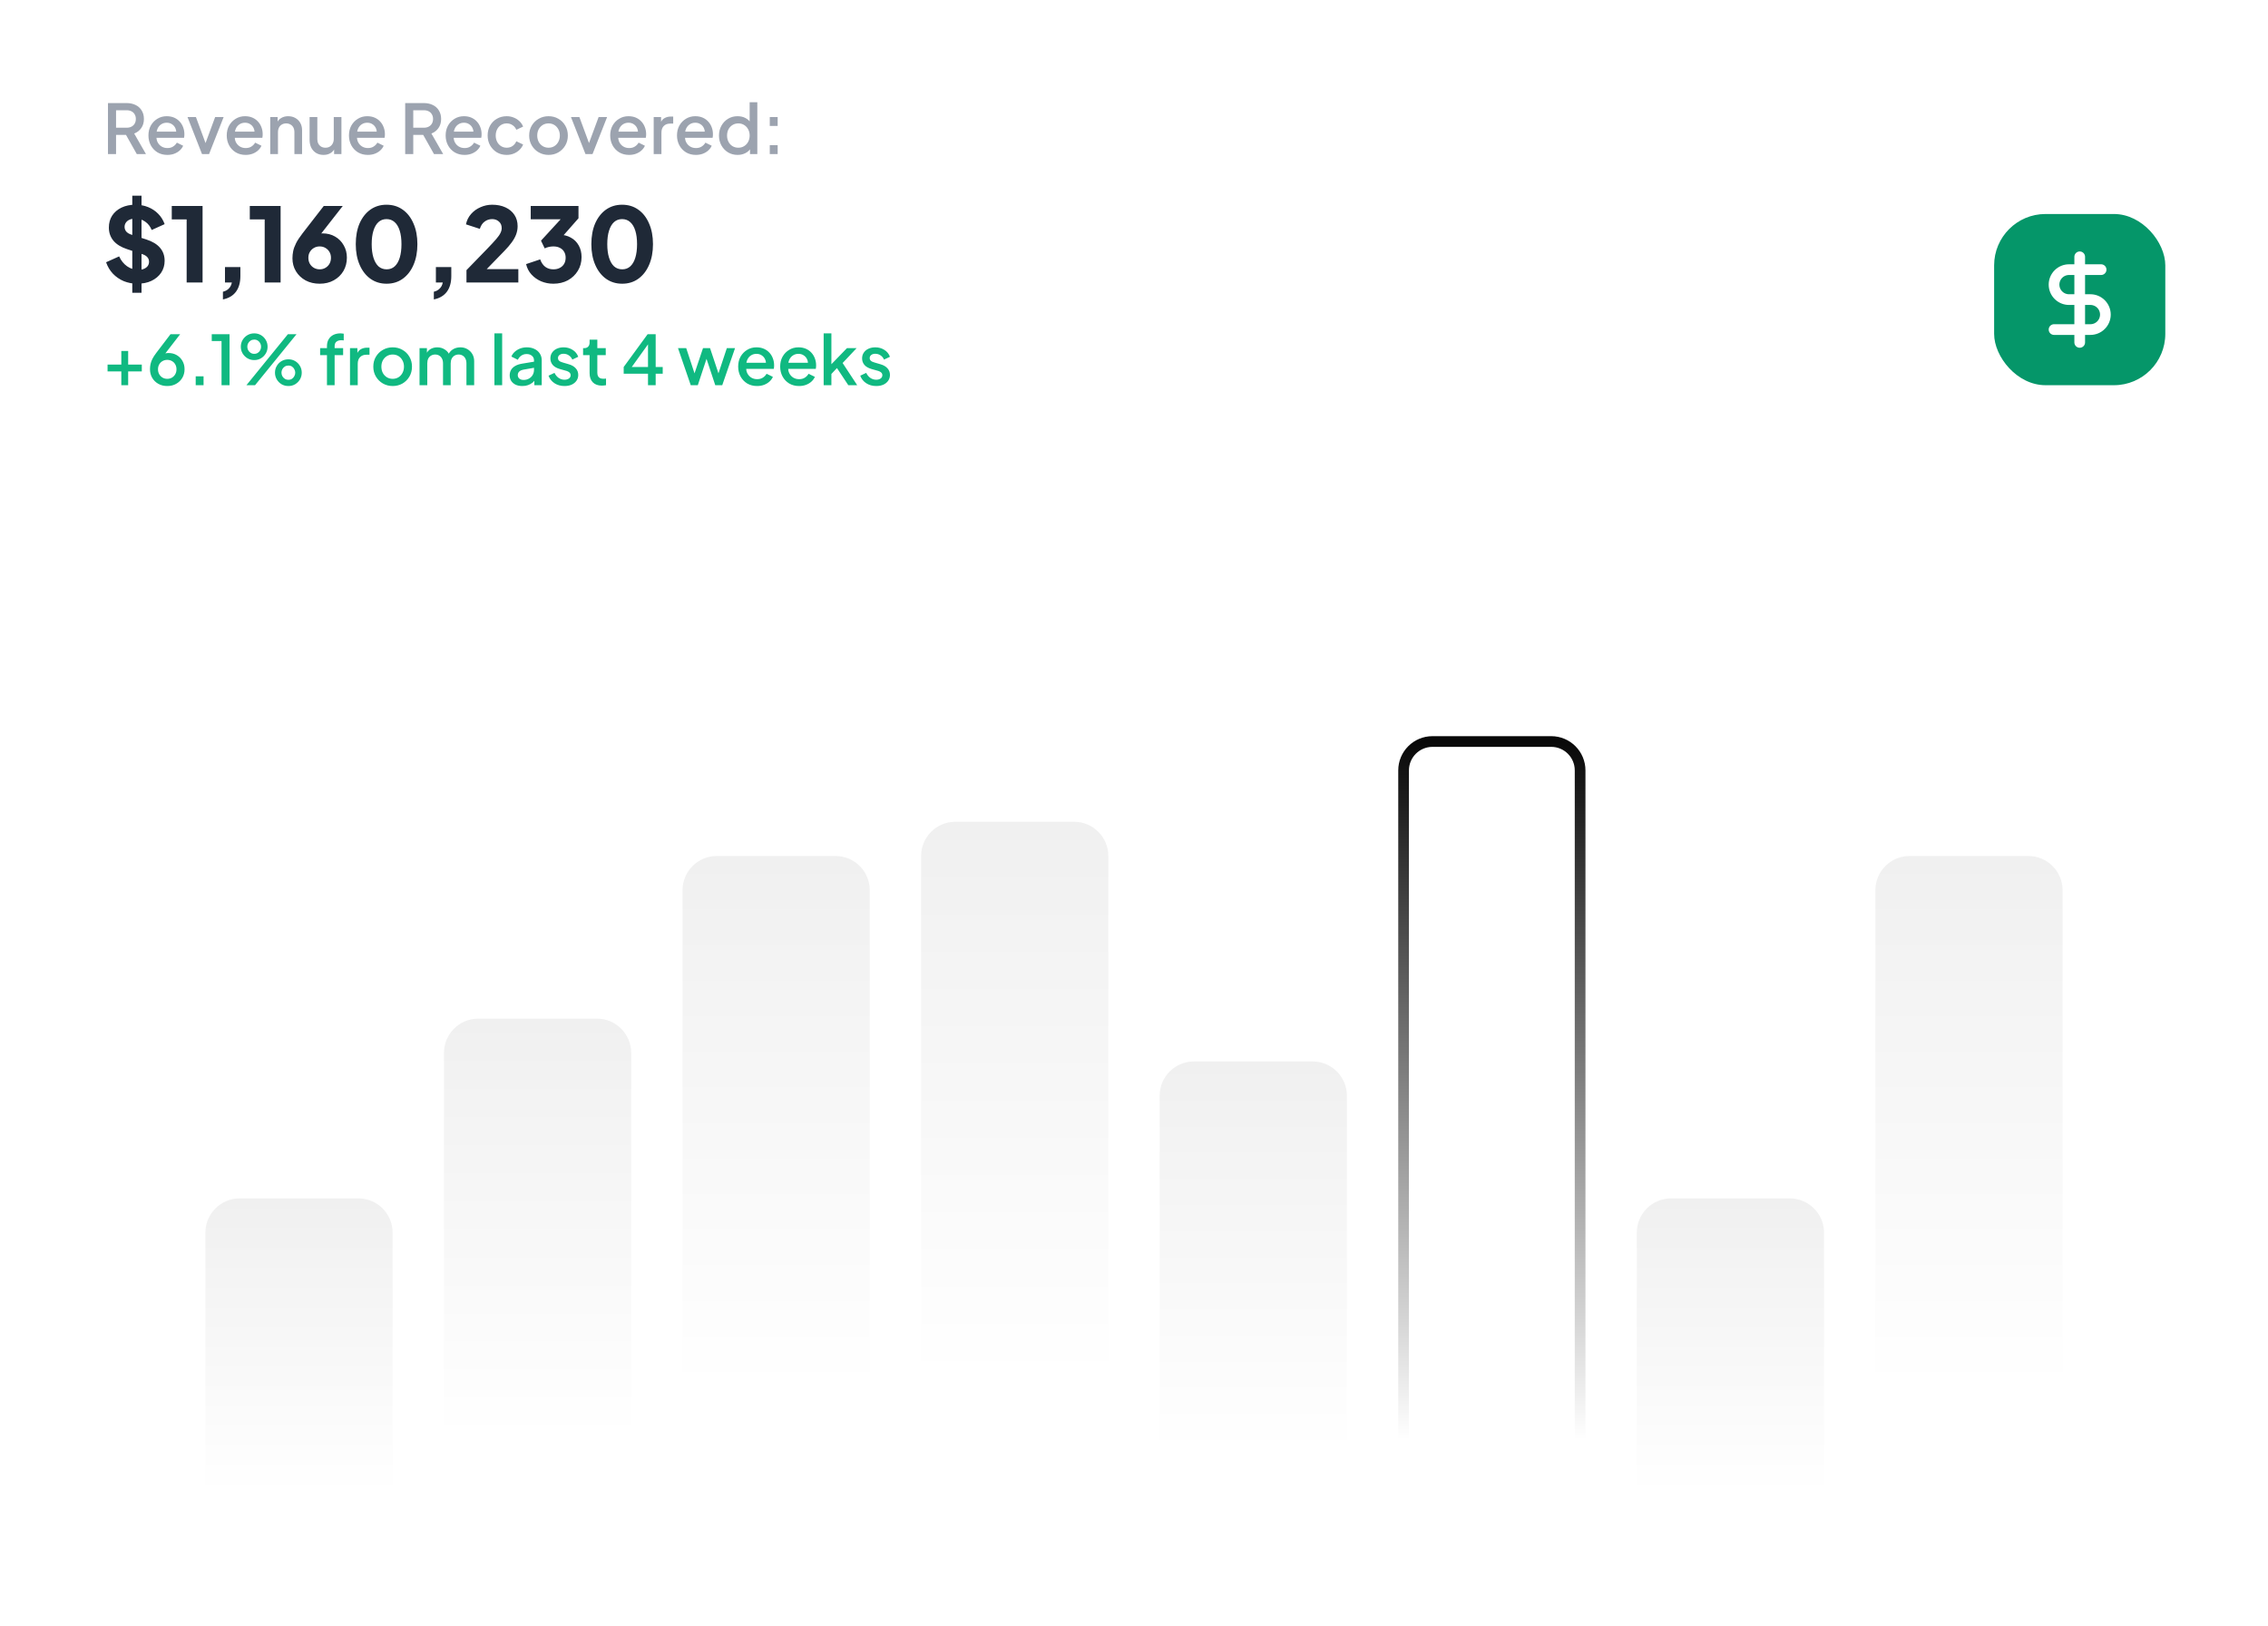 <svg width="265" height="190" viewBox="0 0 265 190" fill="none" xmlns="http://www.w3.org/2000/svg">
<path d="M0 12C0 5.373 5.373 0 12 0H253C259.627 0 265 5.373 265 12V190H0V12Z" fill="white"/>
<path d="M12.616 18V12.04H14.784C15.184 12.04 15.536 12.115 15.84 12.264C16.144 12.408 16.381 12.621 16.552 12.904C16.728 13.181 16.816 13.515 16.816 13.904C16.816 14.315 16.712 14.667 16.504 14.96C16.301 15.253 16.027 15.467 15.68 15.6L17.056 18H15.984L14.52 15.4L15.136 15.76H13.56V18H12.616ZM13.56 14.92H14.8C15.019 14.92 15.208 14.877 15.368 14.792C15.528 14.707 15.651 14.589 15.736 14.44C15.827 14.285 15.872 14.104 15.872 13.896C15.872 13.688 15.827 13.509 15.736 13.36C15.651 13.205 15.528 13.088 15.368 13.008C15.208 12.923 15.019 12.88 14.8 12.88H13.56V14.92ZM19.552 18.096C19.12 18.096 18.736 17.997 18.4 17.8C18.07 17.597 17.811 17.325 17.624 16.984C17.438 16.637 17.344 16.251 17.344 15.824C17.344 15.387 17.438 15 17.624 14.664C17.816 14.328 18.072 14.064 18.392 13.872C18.712 13.675 19.075 13.576 19.48 13.576C19.805 13.576 20.096 13.632 20.352 13.744C20.608 13.856 20.824 14.011 21 14.208C21.176 14.4 21.309 14.621 21.4 14.872C21.496 15.123 21.544 15.389 21.544 15.672C21.544 15.741 21.541 15.813 21.536 15.888C21.531 15.963 21.52 16.032 21.504 16.096H18.056V15.376H20.992L20.56 15.704C20.613 15.443 20.595 15.211 20.504 15.008C20.419 14.8 20.285 14.637 20.104 14.52C19.928 14.397 19.72 14.336 19.48 14.336C19.24 14.336 19.027 14.397 18.84 14.52C18.654 14.637 18.509 14.808 18.408 15.032C18.307 15.251 18.267 15.517 18.288 15.832C18.262 16.125 18.302 16.381 18.408 16.6C18.52 16.819 18.675 16.989 18.872 17.112C19.075 17.235 19.304 17.296 19.56 17.296C19.822 17.296 20.043 17.237 20.224 17.12C20.411 17.003 20.558 16.851 20.664 16.664L21.4 17.024C21.315 17.227 21.181 17.411 21 17.576C20.824 17.736 20.611 17.864 20.36 17.96C20.115 18.051 19.846 18.096 19.552 18.096ZM23.604 18L21.908 13.672H22.892L24.196 17.2H23.836L25.14 13.672H26.132L24.428 18H23.604ZM28.701 18.096C28.269 18.096 27.885 17.997 27.549 17.8C27.218 17.597 26.959 17.325 26.773 16.984C26.586 16.637 26.493 16.251 26.493 15.824C26.493 15.387 26.586 15 26.773 14.664C26.965 14.328 27.221 14.064 27.541 13.872C27.861 13.675 28.223 13.576 28.629 13.576C28.954 13.576 29.245 13.632 29.501 13.744C29.757 13.856 29.973 14.011 30.149 14.208C30.325 14.4 30.458 14.621 30.549 14.872C30.645 15.123 30.693 15.389 30.693 15.672C30.693 15.741 30.69 15.813 30.685 15.888C30.679 15.963 30.669 16.032 30.653 16.096H27.205V15.376H30.141L29.709 15.704C29.762 15.443 29.743 15.211 29.653 15.008C29.567 14.8 29.434 14.637 29.253 14.52C29.077 14.397 28.869 14.336 28.629 14.336C28.389 14.336 28.175 14.397 27.989 14.52C27.802 14.637 27.658 14.808 27.557 15.032C27.455 15.251 27.415 15.517 27.437 15.832C27.41 16.125 27.45 16.381 27.557 16.6C27.669 16.819 27.823 16.989 28.021 17.112C28.223 17.235 28.453 17.296 28.709 17.296C28.97 17.296 29.191 17.237 29.373 17.12C29.559 17.003 29.706 16.851 29.813 16.664L30.549 17.024C30.463 17.227 30.33 17.411 30.149 17.576C29.973 17.736 29.759 17.864 29.509 17.96C29.263 18.051 28.994 18.096 28.701 18.096ZM31.575 18V13.672H32.439V14.52L32.335 14.408C32.441 14.136 32.612 13.931 32.847 13.792C33.081 13.648 33.353 13.576 33.663 13.576C33.983 13.576 34.266 13.645 34.511 13.784C34.756 13.923 34.948 14.115 35.087 14.36C35.225 14.605 35.295 14.888 35.295 15.208V18H34.399V15.448C34.399 15.229 34.359 15.045 34.279 14.896C34.199 14.741 34.084 14.624 33.935 14.544C33.791 14.459 33.626 14.416 33.439 14.416C33.252 14.416 33.084 14.459 32.935 14.544C32.791 14.624 32.679 14.741 32.599 14.896C32.519 15.051 32.479 15.235 32.479 15.448V18H31.575ZM37.806 18.096C37.481 18.096 37.196 18.024 36.95 17.88C36.705 17.731 36.513 17.525 36.374 17.264C36.241 16.997 36.174 16.691 36.174 16.344V13.672H37.078V16.264C37.078 16.461 37.118 16.635 37.198 16.784C37.278 16.933 37.39 17.051 37.534 17.136C37.678 17.216 37.844 17.256 38.03 17.256C38.222 17.256 38.39 17.213 38.534 17.128C38.678 17.043 38.79 16.923 38.87 16.768C38.956 16.613 38.998 16.432 38.998 16.224V13.672H39.894V18H39.038V17.152L39.134 17.264C39.033 17.531 38.865 17.736 38.63 17.88C38.396 18.024 38.121 18.096 37.806 18.096ZM42.982 18.096C42.55 18.096 42.166 17.997 41.83 17.8C41.499 17.597 41.24 17.325 41.054 16.984C40.867 16.637 40.774 16.251 40.774 15.824C40.774 15.387 40.867 15 41.054 14.664C41.246 14.328 41.502 14.064 41.822 13.872C42.142 13.675 42.505 13.576 42.91 13.576C43.235 13.576 43.526 13.632 43.782 13.744C44.038 13.856 44.254 14.011 44.43 14.208C44.606 14.4 44.739 14.621 44.83 14.872C44.926 15.123 44.974 15.389 44.974 15.672C44.974 15.741 44.971 15.813 44.966 15.888C44.961 15.963 44.95 16.032 44.934 16.096H41.486V15.376H44.422L43.99 15.704C44.043 15.443 44.025 15.211 43.934 15.008C43.849 14.8 43.715 14.637 43.534 14.52C43.358 14.397 43.15 14.336 42.91 14.336C42.67 14.336 42.456 14.397 42.27 14.52C42.083 14.637 41.939 14.808 41.838 15.032C41.736 15.251 41.697 15.517 41.718 15.832C41.691 16.125 41.731 16.381 41.838 16.6C41.95 16.819 42.105 16.989 42.302 17.112C42.505 17.235 42.734 17.296 42.99 17.296C43.251 17.296 43.472 17.237 43.654 17.12C43.84 17.003 43.987 16.851 44.094 16.664L44.83 17.024C44.745 17.227 44.611 17.411 44.43 17.576C44.254 17.736 44.041 17.864 43.79 17.96C43.544 18.051 43.275 18.096 42.982 18.096ZM47.343 18V12.04H49.511C49.911 12.04 50.263 12.115 50.567 12.264C50.871 12.408 51.108 12.621 51.279 12.904C51.455 13.181 51.543 13.515 51.543 13.904C51.543 14.315 51.439 14.667 51.231 14.96C51.028 15.253 50.753 15.467 50.407 15.6L51.783 18H50.711L49.247 15.4L49.863 15.76H48.287V18H47.343ZM48.287 14.92H49.527C49.745 14.92 49.935 14.877 50.095 14.792C50.255 14.707 50.377 14.589 50.463 14.44C50.553 14.285 50.599 14.104 50.599 13.896C50.599 13.688 50.553 13.509 50.463 13.36C50.377 13.205 50.255 13.088 50.095 13.008C49.935 12.923 49.745 12.88 49.527 12.88H48.287V14.92ZM54.279 18.096C53.847 18.096 53.463 17.997 53.127 17.8C52.796 17.597 52.537 17.325 52.351 16.984C52.164 16.637 52.071 16.251 52.071 15.824C52.071 15.387 52.164 15 52.351 14.664C52.543 14.328 52.799 14.064 53.119 13.872C53.439 13.675 53.801 13.576 54.207 13.576C54.532 13.576 54.823 13.632 55.079 13.744C55.335 13.856 55.551 14.011 55.727 14.208C55.903 14.4 56.036 14.621 56.127 14.872C56.223 15.123 56.271 15.389 56.271 15.672C56.271 15.741 56.268 15.813 56.263 15.888C56.257 15.963 56.247 16.032 56.231 16.096H52.783V15.376H55.719L55.287 15.704C55.34 15.443 55.321 15.211 55.231 15.008C55.145 14.8 55.012 14.637 54.831 14.52C54.655 14.397 54.447 14.336 54.207 14.336C53.967 14.336 53.753 14.397 53.567 14.52C53.38 14.637 53.236 14.808 53.135 15.032C53.033 15.251 52.993 15.517 53.015 15.832C52.988 16.125 53.028 16.381 53.135 16.6C53.247 16.819 53.401 16.989 53.599 17.112C53.801 17.235 54.031 17.296 54.287 17.296C54.548 17.296 54.769 17.237 54.951 17.12C55.137 17.003 55.284 16.851 55.391 16.664L56.127 17.024C56.041 17.227 55.908 17.411 55.727 17.576C55.551 17.736 55.337 17.864 55.087 17.96C54.841 18.051 54.572 18.096 54.279 18.096ZM59.209 18.096C58.777 18.096 58.393 17.997 58.057 17.8C57.726 17.597 57.462 17.325 57.265 16.984C57.073 16.643 56.977 16.256 56.977 15.824C56.977 15.397 57.073 15.013 57.265 14.672C57.457 14.331 57.721 14.064 58.057 13.872C58.393 13.675 58.777 13.576 59.209 13.576C59.502 13.576 59.777 13.629 60.033 13.736C60.289 13.837 60.51 13.979 60.697 14.16C60.889 14.341 61.03 14.552 61.121 14.792L60.329 15.16C60.238 14.936 60.092 14.757 59.889 14.624C59.692 14.485 59.465 14.416 59.209 14.416C58.964 14.416 58.742 14.477 58.545 14.6C58.353 14.717 58.201 14.885 58.089 15.104C57.977 15.317 57.921 15.56 57.921 15.832C57.921 16.104 57.977 16.349 58.089 16.568C58.201 16.781 58.353 16.949 58.545 17.072C58.742 17.195 58.964 17.256 59.209 17.256C59.47 17.256 59.697 17.189 59.889 17.056C60.086 16.917 60.233 16.733 60.329 16.504L61.121 16.88C61.036 17.109 60.897 17.317 60.705 17.504C60.518 17.685 60.297 17.829 60.041 17.936C59.785 18.043 59.508 18.096 59.209 18.096ZM64.093 18.096C63.677 18.096 63.295 17.997 62.949 17.8C62.607 17.603 62.335 17.333 62.133 16.992C61.93 16.651 61.829 16.264 61.829 15.832C61.829 15.395 61.93 15.008 62.133 14.672C62.335 14.331 62.607 14.064 62.949 13.872C63.29 13.675 63.671 13.576 64.093 13.576C64.519 13.576 64.901 13.675 65.237 13.872C65.578 14.064 65.847 14.331 66.045 14.672C66.247 15.008 66.349 15.395 66.349 15.832C66.349 16.269 66.247 16.659 66.045 17C65.842 17.341 65.57 17.611 65.229 17.808C64.887 18 64.509 18.096 64.093 18.096ZM64.093 17.256C64.349 17.256 64.575 17.195 64.773 17.072C64.97 16.949 65.125 16.781 65.237 16.568C65.354 16.349 65.413 16.104 65.413 15.832C65.413 15.56 65.354 15.317 65.237 15.104C65.125 14.891 64.97 14.723 64.773 14.6C64.575 14.477 64.349 14.416 64.093 14.416C63.842 14.416 63.615 14.477 63.413 14.6C63.215 14.723 63.058 14.891 62.941 15.104C62.829 15.317 62.773 15.56 62.773 15.832C62.773 16.104 62.829 16.349 62.941 16.568C63.058 16.781 63.215 16.949 63.413 17.072C63.615 17.195 63.842 17.256 64.093 17.256ZM68.409 18L66.713 13.672H67.697L69.001 17.2H68.641L69.945 13.672H70.937L69.233 18H68.409ZM73.505 18.096C73.073 18.096 72.689 17.997 72.353 17.8C72.023 17.597 71.764 17.325 71.577 16.984C71.391 16.637 71.297 16.251 71.297 15.824C71.297 15.387 71.391 15 71.577 14.664C71.769 14.328 72.025 14.064 72.345 13.872C72.665 13.675 73.028 13.576 73.433 13.576C73.759 13.576 74.049 13.632 74.305 13.744C74.561 13.856 74.777 14.011 74.953 14.208C75.129 14.4 75.263 14.621 75.353 14.872C75.449 15.123 75.497 15.389 75.497 15.672C75.497 15.741 75.495 15.813 75.489 15.888C75.484 15.963 75.473 16.032 75.457 16.096H72.009V15.376H74.945L74.513 15.704C74.567 15.443 74.548 15.211 74.457 15.008C74.372 14.8 74.239 14.637 74.057 14.52C73.881 14.397 73.673 14.336 73.433 14.336C73.193 14.336 72.98 14.397 72.793 14.52C72.607 14.637 72.463 14.808 72.361 15.032C72.26 15.251 72.22 15.517 72.241 15.832C72.215 16.125 72.255 16.381 72.361 16.6C72.473 16.819 72.628 16.989 72.825 17.112C73.028 17.235 73.257 17.296 73.513 17.296C73.775 17.296 73.996 17.237 74.177 17.12C74.364 17.003 74.511 16.851 74.617 16.664L75.353 17.024C75.268 17.227 75.135 17.411 74.953 17.576C74.777 17.736 74.564 17.864 74.313 17.96C74.068 18.051 73.799 18.096 73.505 18.096ZM76.38 18V13.672H77.244V14.544L77.164 14.416C77.26 14.133 77.414 13.931 77.628 13.808C77.841 13.68 78.097 13.616 78.396 13.616H78.66V14.44H78.284C77.985 14.44 77.742 14.533 77.556 14.72C77.374 14.901 77.284 15.163 77.284 15.504V18H76.38ZM81.31 18.096C80.878 18.096 80.494 17.997 80.158 17.8C79.827 17.597 79.569 17.325 79.382 16.984C79.195 16.637 79.102 16.251 79.102 15.824C79.102 15.387 79.195 15 79.382 14.664C79.574 14.328 79.83 14.064 80.15 13.872C80.47 13.675 80.833 13.576 81.238 13.576C81.563 13.576 81.854 13.632 82.11 13.744C82.366 13.856 82.582 14.011 82.758 14.208C82.934 14.4 83.067 14.621 83.158 14.872C83.254 15.123 83.302 15.389 83.302 15.672C83.302 15.741 83.299 15.813 83.294 15.888C83.289 15.963 83.278 16.032 83.262 16.096H79.814V15.376H82.75L82.318 15.704C82.371 15.443 82.353 15.211 82.262 15.008C82.177 14.8 82.043 14.637 81.862 14.52C81.686 14.397 81.478 14.336 81.238 14.336C80.998 14.336 80.785 14.397 80.598 14.52C80.411 14.637 80.267 14.808 80.166 15.032C80.065 15.251 80.025 15.517 80.046 15.832C80.019 16.125 80.059 16.381 80.166 16.6C80.278 16.819 80.433 16.989 80.63 17.112C80.833 17.235 81.062 17.296 81.318 17.296C81.579 17.296 81.801 17.237 81.982 17.12C82.169 17.003 82.315 16.851 82.422 16.664L83.158 17.024C83.073 17.227 82.939 17.411 82.758 17.576C82.582 17.736 82.369 17.864 82.118 17.96C81.873 18.051 81.603 18.096 81.31 18.096ZM86.184 18.096C85.768 18.096 85.395 17.997 85.064 17.8C84.739 17.597 84.48 17.325 84.288 16.984C84.102 16.643 84.008 16.259 84.008 15.832C84.008 15.405 84.104 15.021 84.296 14.68C84.488 14.339 84.747 14.069 85.072 13.872C85.398 13.675 85.766 13.576 86.176 13.576C86.523 13.576 86.83 13.645 87.096 13.784C87.363 13.923 87.574 14.115 87.728 14.36L87.592 14.568V11.944H88.488V18H87.632V17.12L87.736 17.288C87.587 17.549 87.374 17.749 87.096 17.888C86.819 18.027 86.515 18.096 86.184 18.096ZM86.272 17.256C86.523 17.256 86.747 17.195 86.944 17.072C87.147 16.949 87.304 16.781 87.416 16.568C87.534 16.349 87.592 16.104 87.592 15.832C87.592 15.56 87.534 15.317 87.416 15.104C87.304 14.891 87.147 14.723 86.944 14.6C86.747 14.477 86.523 14.416 86.272 14.416C86.022 14.416 85.795 14.477 85.592 14.6C85.39 14.723 85.232 14.891 85.12 15.104C85.008 15.317 84.952 15.56 84.952 15.832C84.952 16.104 85.008 16.349 85.12 16.568C85.232 16.781 85.387 16.949 85.584 17.072C85.787 17.195 86.016 17.256 86.272 17.256ZM89.944 18V16.96H90.864V18H89.944ZM89.944 14.712V13.672H90.864V14.712H89.944Z" fill="#9CA3AF"/>
<path d="M16.044 33.144C15.484 33.144 14.956 33.044 14.46 32.844C13.972 32.636 13.548 32.344 13.188 31.968C12.836 31.592 12.572 31.148 12.396 30.636L13.92 29.952C14.144 30.44 14.452 30.824 14.844 31.104C15.244 31.384 15.684 31.524 16.164 31.524C16.42 31.524 16.64 31.484 16.824 31.404C17.008 31.324 17.152 31.216 17.256 31.08C17.36 30.936 17.412 30.768 17.412 30.576C17.412 30.368 17.348 30.192 17.22 30.048C17.092 29.896 16.892 29.776 16.62 29.688L14.868 29.112C14.156 28.88 13.62 28.552 13.26 28.128C12.9 27.696 12.72 27.18 12.72 26.58C12.72 26.052 12.848 25.588 13.104 25.188C13.368 24.788 13.732 24.476 14.196 24.252C14.668 24.028 15.208 23.916 15.816 23.916C16.352 23.916 16.848 24.008 17.304 24.192C17.76 24.376 18.152 24.636 18.48 24.972C18.816 25.308 19.068 25.712 19.236 26.184L17.724 26.868C17.556 26.452 17.304 26.128 16.968 25.896C16.632 25.656 16.248 25.536 15.816 25.536C15.568 25.536 15.348 25.576 15.156 25.656C14.964 25.736 14.816 25.852 14.712 26.004C14.608 26.148 14.556 26.316 14.556 26.508C14.556 26.716 14.624 26.9 14.76 27.06C14.896 27.212 15.1 27.332 15.372 27.42L17.088 27.972C17.808 28.204 18.344 28.528 18.696 28.944C19.056 29.36 19.236 29.868 19.236 30.468C19.236 30.988 19.1 31.452 18.828 31.86C18.556 32.26 18.18 32.576 17.7 32.808C17.228 33.032 16.676 33.144 16.044 33.144ZM15.456 34.2V22.86H16.536V34.2H15.456ZM21.809 33V25.632H20.07V24.06H23.669V33H21.809ZM26.047 34.98V34.08C26.327 34.016 26.555 33.892 26.731 33.708C26.915 33.532 27.035 33.296 27.091 33H26.287V31.2H28.087V32.244C28.087 33.004 27.915 33.616 27.571 34.08C27.227 34.544 26.719 34.844 26.047 34.98ZM30.927 33V25.632H29.187V24.06H32.787V33H30.927ZM37.351 33.144C36.735 33.144 36.187 33.016 35.707 32.76C35.227 32.496 34.851 32.14 34.579 31.692C34.307 31.244 34.171 30.74 34.171 30.18C34.171 29.9 34.199 29.62 34.255 29.34C34.311 29.06 34.423 28.752 34.591 28.416C34.759 28.08 35.011 27.696 35.347 27.264L37.831 24.06H40.051L37.039 27.912L36.739 27.492C36.851 27.436 36.959 27.392 37.063 27.36C37.167 27.328 37.267 27.304 37.363 27.288C37.467 27.272 37.575 27.264 37.687 27.264C38.239 27.264 38.727 27.388 39.151 27.636C39.583 27.884 39.919 28.224 40.159 28.656C40.407 29.08 40.531 29.56 40.531 30.096C40.531 30.68 40.395 31.204 40.123 31.668C39.851 32.124 39.475 32.484 38.995 32.748C38.523 33.012 37.975 33.144 37.351 33.144ZM37.351 31.464C37.599 31.464 37.819 31.408 38.011 31.296C38.211 31.184 38.371 31.028 38.491 30.828C38.611 30.62 38.671 30.384 38.671 30.12C38.671 29.848 38.611 29.616 38.491 29.424C38.371 29.224 38.211 29.068 38.011 28.956C37.819 28.844 37.599 28.788 37.351 28.788C37.111 28.788 36.891 28.844 36.691 28.956C36.491 29.068 36.331 29.224 36.211 29.424C36.091 29.616 36.031 29.848 36.031 30.12C36.031 30.384 36.091 30.62 36.211 30.828C36.331 31.028 36.491 31.184 36.691 31.296C36.891 31.408 37.111 31.464 37.351 31.464ZM45.169 33.144C44.457 33.144 43.829 32.952 43.285 32.568C42.749 32.184 42.329 31.644 42.025 30.948C41.721 30.252 41.569 29.444 41.569 28.524C41.569 27.596 41.717 26.788 42.013 26.1C42.317 25.412 42.737 24.876 43.273 24.492C43.817 24.108 44.445 23.916 45.157 23.916C45.885 23.916 46.517 24.108 47.053 24.492C47.597 24.876 48.017 25.416 48.313 26.112C48.617 26.8 48.769 27.604 48.769 28.524C48.769 29.444 48.617 30.252 48.313 30.948C48.017 31.636 47.597 32.176 47.053 32.568C46.517 32.952 45.889 33.144 45.169 33.144ZM45.181 31.464C45.549 31.464 45.861 31.348 46.117 31.116C46.373 30.884 46.569 30.548 46.705 30.108C46.841 29.668 46.909 29.14 46.909 28.524C46.909 27.908 46.841 27.384 46.705 26.952C46.569 26.512 46.369 26.176 46.105 25.944C45.849 25.712 45.533 25.596 45.157 25.596C44.789 25.596 44.477 25.712 44.221 25.944C43.965 26.176 43.769 26.512 43.633 26.952C43.497 27.384 43.429 27.908 43.429 28.524C43.429 29.132 43.497 29.656 43.633 30.096C43.769 30.536 43.965 30.876 44.221 31.116C44.485 31.348 44.805 31.464 45.181 31.464ZM50.691 34.98V34.08C50.971 34.016 51.199 33.892 51.375 33.708C51.559 33.532 51.679 33.296 51.735 33H50.931V31.2H52.731V32.244C52.731 33.004 52.559 33.616 52.215 34.08C51.871 34.544 51.363 34.844 50.691 34.98ZM54.504 33V31.56L56.904 29.088C57.376 28.6 57.732 28.216 57.972 27.936C58.22 27.648 58.388 27.408 58.476 27.216C58.572 27.024 58.62 26.836 58.62 26.652C58.62 26.324 58.512 26.068 58.296 25.884C58.088 25.692 57.824 25.596 57.504 25.596C57.176 25.596 56.884 25.692 56.628 25.884C56.372 26.068 56.184 26.352 56.064 26.736L54.444 26.208C54.54 25.744 54.74 25.34 55.044 24.996C55.348 24.652 55.716 24.388 56.148 24.204C56.58 24.012 57.032 23.916 57.504 23.916C58.096 23.916 58.616 24.02 59.064 24.228C59.512 24.436 59.86 24.728 60.108 25.104C60.356 25.48 60.48 25.92 60.48 26.424C60.48 26.744 60.424 27.06 60.312 27.372C60.2 27.676 60.028 27.988 59.796 28.308C59.572 28.62 59.28 28.96 58.92 29.328L56.868 31.44H60.564V33H54.504ZM64.652 33.144C64.156 33.144 63.684 33.052 63.236 32.868C62.788 32.676 62.408 32.408 62.096 32.064C61.784 31.72 61.576 31.316 61.472 30.852L63.116 30.3C63.252 30.684 63.452 30.976 63.716 31.176C63.98 31.368 64.292 31.464 64.652 31.464C64.948 31.464 65.2 31.408 65.408 31.296C65.624 31.184 65.792 31.028 65.912 30.828C66.032 30.62 66.092 30.38 66.092 30.108C66.092 29.836 66.032 29.604 65.912 29.412C65.8 29.212 65.636 29.06 65.42 28.956C65.212 28.844 64.956 28.788 64.652 28.788C64.476 28.788 64.3 28.808 64.124 28.848C63.948 28.888 63.788 28.944 63.644 29.016L63.212 28.116L65.504 25.62H62.012V24.06H67.592V25.5L65.24 28.176L65.3 27.42C65.836 27.42 66.3 27.532 66.692 27.756C67.092 27.972 67.4 28.276 67.616 28.668C67.84 29.06 67.952 29.516 67.952 30.036C67.952 30.628 67.808 31.16 67.52 31.632C67.232 32.104 66.84 32.476 66.344 32.748C65.848 33.012 65.284 33.144 64.652 33.144ZM72.696 33.144C71.984 33.144 71.356 32.952 70.812 32.568C70.276 32.184 69.856 31.644 69.552 30.948C69.248 30.252 69.096 29.444 69.096 28.524C69.096 27.596 69.244 26.788 69.54 26.1C69.844 25.412 70.264 24.876 70.8 24.492C71.344 24.108 71.972 23.916 72.684 23.916C73.412 23.916 74.044 24.108 74.58 24.492C75.124 24.876 75.544 25.416 75.84 26.112C76.144 26.8 76.296 27.604 76.296 28.524C76.296 29.444 76.144 30.252 75.84 30.948C75.544 31.636 75.124 32.176 74.58 32.568C74.044 32.952 73.416 33.144 72.696 33.144ZM72.708 31.464C73.076 31.464 73.388 31.348 73.644 31.116C73.9 30.884 74.096 30.548 74.232 30.108C74.368 29.668 74.436 29.14 74.436 28.524C74.436 27.908 74.368 27.384 74.232 26.952C74.096 26.512 73.896 26.176 73.632 25.944C73.376 25.712 73.06 25.596 72.684 25.596C72.316 25.596 72.004 25.712 71.748 25.944C71.492 26.176 71.296 26.512 71.16 26.952C71.024 27.384 70.956 27.908 70.956 28.524C70.956 29.132 71.024 29.656 71.16 30.096C71.296 30.536 71.492 30.876 71.748 31.116C72.012 31.348 72.332 31.464 72.708 31.464Z" fill="#1F2937"/>
<path d="M14.176 45V43.392H12.568V42.592H14.176V41H14.976V42.592H16.568V43.392H14.976V45H14.176ZM19.541 45.096C19.151 45.096 18.805 45.011 18.501 44.84C18.197 44.669 17.957 44.435 17.781 44.136C17.61 43.837 17.525 43.499 17.525 43.12C17.525 42.923 17.546 42.725 17.589 42.528C17.631 42.331 17.706 42.125 17.813 41.912C17.925 41.699 18.074 41.469 18.261 41.224L19.925 39.04H21.053L19.013 41.68L18.853 41.576C18.927 41.491 19.008 41.424 19.093 41.376C19.183 41.328 19.277 41.293 19.373 41.272C19.474 41.251 19.581 41.24 19.693 41.24C20.05 41.24 20.37 41.323 20.653 41.488C20.936 41.653 21.157 41.877 21.317 42.16C21.482 42.443 21.565 42.768 21.565 43.136C21.565 43.509 21.477 43.845 21.301 44.144C21.125 44.437 20.885 44.669 20.581 44.84C20.282 45.011 19.936 45.096 19.541 45.096ZM19.541 44.256C19.749 44.256 19.933 44.208 20.093 44.112C20.253 44.016 20.381 43.885 20.477 43.72C20.573 43.549 20.621 43.357 20.621 43.144C20.621 42.925 20.573 42.733 20.477 42.568C20.386 42.403 20.258 42.275 20.093 42.184C19.933 42.088 19.749 42.04 19.541 42.04C19.338 42.04 19.154 42.088 18.989 42.184C18.829 42.275 18.701 42.403 18.605 42.568C18.509 42.733 18.461 42.925 18.461 43.144C18.461 43.357 18.509 43.549 18.605 43.72C18.701 43.885 18.829 44.016 18.989 44.112C19.154 44.208 19.338 44.256 19.541 44.256ZM22.866 45V43.96H23.785V45H22.866ZM25.885 45V39.84H24.741V39.04H26.821V45H25.885ZM28.793 45L33.641 39.04H34.649L29.801 45H28.793ZM29.705 42.064C29.412 42.064 29.148 41.995 28.913 41.856C28.679 41.712 28.489 41.523 28.345 41.288C28.207 41.053 28.137 40.792 28.137 40.504C28.137 40.216 28.207 39.955 28.345 39.72C28.489 39.48 28.679 39.291 28.913 39.152C29.148 39.013 29.412 38.944 29.705 38.944C29.999 38.944 30.263 39.013 30.497 39.152C30.732 39.291 30.919 39.48 31.057 39.72C31.196 39.955 31.265 40.216 31.265 40.504C31.265 40.792 31.196 41.053 31.057 41.288C30.919 41.523 30.732 41.712 30.497 41.856C30.263 41.995 29.999 42.064 29.705 42.064ZM29.705 41.336C29.871 41.336 30.012 41.296 30.129 41.216C30.252 41.136 30.345 41.032 30.409 40.904C30.473 40.776 30.505 40.643 30.505 40.504C30.505 40.36 30.473 40.227 30.409 40.104C30.345 39.976 30.252 39.872 30.129 39.792C30.012 39.712 29.871 39.672 29.705 39.672C29.545 39.672 29.404 39.712 29.281 39.792C29.159 39.872 29.063 39.976 28.993 40.104C28.929 40.227 28.897 40.36 28.897 40.504C28.897 40.643 28.929 40.776 28.993 40.904C29.063 41.032 29.159 41.136 29.281 41.216C29.404 41.296 29.545 41.336 29.705 41.336ZM33.697 45.096C33.404 45.096 33.137 45.027 32.897 44.888C32.663 44.744 32.476 44.555 32.337 44.32C32.199 44.085 32.129 43.824 32.129 43.536C32.129 43.248 32.199 42.987 32.337 42.752C32.476 42.512 32.663 42.323 32.897 42.184C33.137 42.045 33.404 41.976 33.697 41.976C33.991 41.976 34.255 42.045 34.489 42.184C34.724 42.323 34.911 42.512 35.049 42.752C35.188 42.987 35.257 43.248 35.257 43.536C35.257 43.824 35.188 44.085 35.049 44.32C34.911 44.555 34.724 44.744 34.489 44.888C34.255 45.027 33.991 45.096 33.697 45.096ZM33.697 44.368C33.863 44.368 34.004 44.328 34.121 44.248C34.239 44.168 34.329 44.064 34.393 43.936C34.463 43.808 34.497 43.675 34.497 43.536C34.497 43.392 34.463 43.259 34.393 43.136C34.329 43.008 34.239 42.904 34.121 42.824C34.004 42.744 33.863 42.704 33.697 42.704C33.537 42.704 33.396 42.744 33.273 42.824C33.151 42.904 33.055 43.008 32.985 43.136C32.921 43.259 32.889 43.392 32.889 43.536C32.889 43.675 32.921 43.808 32.985 43.936C33.055 44.064 33.151 44.168 33.273 44.248C33.396 44.328 33.537 44.368 33.697 44.368ZM38.203 45V41.488H37.404V40.672H38.203V40.448C38.203 40.123 38.27 39.851 38.404 39.632C38.537 39.408 38.721 39.237 38.956 39.12C39.196 39.003 39.47 38.944 39.779 38.944C39.838 38.944 39.905 38.949 39.98 38.96C40.054 38.965 40.115 38.973 40.163 38.984V39.768C40.121 39.757 40.073 39.752 40.02 39.752C39.966 39.747 39.923 39.744 39.892 39.744C39.651 39.744 39.459 39.8 39.316 39.912C39.172 40.019 39.099 40.197 39.099 40.448V40.672H40.092V41.488H39.099V45H38.203ZM40.895 45V40.672H41.759V41.544L41.679 41.416C41.775 41.133 41.93 40.931 42.143 40.808C42.356 40.68 42.612 40.616 42.911 40.616H43.175V41.44H42.799C42.501 41.44 42.258 41.533 42.071 41.72C41.89 41.901 41.799 42.163 41.799 42.504V45H40.895ZM45.882 45.096C45.466 45.096 45.084 44.997 44.738 44.8C44.396 44.603 44.124 44.333 43.922 43.992C43.719 43.651 43.618 43.264 43.618 42.832C43.618 42.395 43.719 42.008 43.922 41.672C44.124 41.331 44.396 41.064 44.738 40.872C45.079 40.675 45.46 40.576 45.882 40.576C46.308 40.576 46.69 40.675 47.026 40.872C47.367 41.064 47.636 41.331 47.834 41.672C48.036 42.008 48.138 42.395 48.138 42.832C48.138 43.269 48.036 43.659 47.834 44C47.631 44.341 47.359 44.611 47.018 44.808C46.676 45 46.298 45.096 45.882 45.096ZM45.882 44.256C46.138 44.256 46.364 44.195 46.562 44.072C46.759 43.949 46.914 43.781 47.026 43.568C47.143 43.349 47.202 43.104 47.202 42.832C47.202 42.56 47.143 42.317 47.026 42.104C46.914 41.891 46.759 41.723 46.562 41.6C46.364 41.477 46.138 41.416 45.882 41.416C45.631 41.416 45.404 41.477 45.202 41.6C45.004 41.723 44.847 41.891 44.73 42.104C44.618 42.317 44.562 42.56 44.562 42.832C44.562 43.104 44.618 43.349 44.73 43.568C44.847 43.781 45.004 43.949 45.202 44.072C45.404 44.195 45.631 44.256 45.882 44.256ZM49.02 45V40.672H49.884V41.608L49.772 41.464C49.863 41.171 50.028 40.949 50.268 40.8C50.508 40.651 50.783 40.576 51.092 40.576C51.439 40.576 51.745 40.669 52.012 40.856C52.284 41.037 52.465 41.28 52.556 41.584L52.3 41.608C52.428 41.261 52.623 41.003 52.884 40.832C53.151 40.661 53.455 40.576 53.796 40.576C54.095 40.576 54.364 40.645 54.604 40.784C54.849 40.923 55.044 41.115 55.188 41.36C55.332 41.605 55.404 41.885 55.404 42.2V45H54.5V42.448C54.5 42.229 54.46 42.045 54.38 41.896C54.306 41.741 54.199 41.624 54.06 41.544C53.927 41.459 53.77 41.416 53.588 41.416C53.407 41.416 53.247 41.459 53.108 41.544C52.969 41.624 52.86 41.741 52.78 41.896C52.7 42.051 52.66 42.235 52.66 42.448V45H51.764V42.448C51.764 42.229 51.724 42.045 51.644 41.896C51.569 41.741 51.463 41.624 51.324 41.544C51.191 41.459 51.031 41.416 50.844 41.416C50.663 41.416 50.503 41.459 50.364 41.544C50.225 41.624 50.116 41.741 50.036 41.896C49.962 42.051 49.924 42.235 49.924 42.448V45H49.02ZM57.77 45V38.944H58.674V45H57.77ZM61.027 45.096C60.734 45.096 60.475 45.045 60.251 44.944C60.032 44.837 59.862 44.693 59.739 44.512C59.617 44.325 59.555 44.107 59.555 43.856C59.555 43.621 59.606 43.411 59.707 43.224C59.814 43.037 59.977 42.88 60.195 42.752C60.414 42.624 60.688 42.533 61.019 42.48L62.523 42.232V42.944L61.195 43.176C60.955 43.219 60.779 43.296 60.667 43.408C60.555 43.515 60.499 43.653 60.499 43.824C60.499 43.989 60.56 44.125 60.683 44.232C60.811 44.333 60.974 44.384 61.171 44.384C61.416 44.384 61.63 44.331 61.811 44.224C61.998 44.117 62.142 43.976 62.243 43.8C62.344 43.619 62.395 43.419 62.395 43.2V42.088C62.395 41.875 62.315 41.701 62.155 41.568C62.001 41.429 61.792 41.36 61.531 41.36C61.291 41.36 61.081 41.424 60.899 41.552C60.723 41.675 60.593 41.835 60.507 42.032L59.755 41.656C59.835 41.443 59.966 41.256 60.147 41.096C60.328 40.931 60.539 40.803 60.779 40.712C61.025 40.621 61.283 40.576 61.555 40.576C61.897 40.576 62.198 40.64 62.459 40.768C62.726 40.896 62.931 41.075 63.075 41.304C63.224 41.528 63.299 41.789 63.299 42.088V45H62.435V44.216L62.619 44.24C62.518 44.416 62.387 44.568 62.227 44.696C62.072 44.824 61.894 44.923 61.691 44.992C61.494 45.061 61.273 45.096 61.027 45.096ZM65.956 45.096C65.513 45.096 65.124 44.987 64.788 44.768C64.457 44.549 64.225 44.256 64.092 43.888L64.788 43.56C64.906 43.805 65.066 44 65.268 44.144C65.476 44.288 65.706 44.36 65.956 44.36C66.169 44.36 66.343 44.312 66.476 44.216C66.609 44.12 66.676 43.989 66.676 43.824C66.676 43.717 66.647 43.632 66.588 43.568C66.529 43.499 66.455 43.443 66.364 43.4C66.279 43.357 66.191 43.325 66.1 43.304L65.42 43.112C65.047 43.005 64.767 42.845 64.58 42.632C64.399 42.413 64.308 42.16 64.308 41.872C64.308 41.611 64.375 41.384 64.508 41.192C64.641 40.995 64.826 40.843 65.06 40.736C65.295 40.629 65.559 40.576 65.852 40.576C66.247 40.576 66.599 40.675 66.908 40.872C67.218 41.064 67.436 41.333 67.564 41.68L66.868 42.008C66.783 41.8 66.647 41.635 66.46 41.512C66.279 41.389 66.073 41.328 65.844 41.328C65.647 41.328 65.49 41.376 65.372 41.472C65.255 41.563 65.196 41.683 65.196 41.832C65.196 41.933 65.223 42.019 65.276 42.088C65.329 42.152 65.399 42.205 65.484 42.248C65.57 42.285 65.657 42.317 65.748 42.344L66.452 42.552C66.809 42.653 67.084 42.813 67.276 43.032C67.468 43.245 67.564 43.501 67.564 43.8C67.564 44.056 67.495 44.283 67.356 44.48C67.223 44.672 67.036 44.824 66.796 44.936C66.556 45.043 66.276 45.096 65.956 45.096ZM70.322 45.048C69.868 45.048 69.516 44.92 69.266 44.664C69.015 44.408 68.89 44.048 68.89 43.584V41.488H68.13V40.672H68.25C68.453 40.672 68.61 40.613 68.722 40.496C68.834 40.379 68.89 40.219 68.89 40.016V39.68H69.794V40.672H70.778V41.488H69.794V43.544C69.794 43.693 69.818 43.821 69.866 43.928C69.914 44.029 69.991 44.109 70.098 44.168C70.204 44.221 70.343 44.248 70.514 44.248C70.556 44.248 70.605 44.245 70.658 44.24C70.711 44.235 70.762 44.229 70.81 44.224V45C70.735 45.011 70.653 45.021 70.562 45.032C70.471 45.043 70.391 45.048 70.322 45.048ZM75.715 45V43.656H72.874V42.872L75.674 39.04H76.611V42.872H77.434V43.656H76.611V45H75.715ZM73.57 43.216L73.418 42.872H75.715V39.792L75.971 39.872L73.57 43.216ZM80.709 45L79.221 40.672H80.181L81.317 44.12H80.981L82.141 40.672H82.965L84.117 44.12H83.781L84.925 40.672H85.885L84.389 45H83.573L82.405 41.472H82.701L81.533 45H80.709ZM88.458 45.096C88.026 45.096 87.642 44.997 87.306 44.8C86.976 44.597 86.717 44.325 86.53 43.984C86.344 43.637 86.25 43.251 86.25 42.824C86.25 42.387 86.344 42 86.53 41.664C86.722 41.328 86.978 41.064 87.298 40.872C87.618 40.675 87.981 40.576 88.386 40.576C88.712 40.576 89.002 40.632 89.258 40.744C89.514 40.856 89.73 41.011 89.906 41.208C90.082 41.4 90.216 41.621 90.306 41.872C90.402 42.123 90.45 42.389 90.45 42.672C90.45 42.741 90.448 42.813 90.442 42.888C90.437 42.963 90.426 43.032 90.41 43.096H86.962V42.376H89.898L89.466 42.704C89.52 42.443 89.501 42.211 89.41 42.008C89.325 41.8 89.192 41.637 89.01 41.52C88.834 41.397 88.626 41.336 88.386 41.336C88.146 41.336 87.933 41.397 87.746 41.52C87.56 41.637 87.416 41.808 87.314 42.032C87.213 42.251 87.173 42.517 87.194 42.832C87.168 43.125 87.208 43.381 87.314 43.6C87.426 43.819 87.581 43.989 87.778 44.112C87.981 44.235 88.21 44.296 88.466 44.296C88.728 44.296 88.949 44.237 89.13 44.12C89.317 44.003 89.464 43.851 89.57 43.664L90.306 44.024C90.221 44.227 90.088 44.411 89.906 44.576C89.73 44.736 89.517 44.864 89.266 44.96C89.021 45.051 88.752 45.096 88.458 45.096ZM93.365 45.096C92.933 45.096 92.549 44.997 92.213 44.8C91.882 44.597 91.623 44.325 91.437 43.984C91.25 43.637 91.157 43.251 91.157 42.824C91.157 42.387 91.25 42 91.437 41.664C91.629 41.328 91.885 41.064 92.205 40.872C92.525 40.675 92.887 40.576 93.293 40.576C93.618 40.576 93.909 40.632 94.165 40.744C94.421 40.856 94.637 41.011 94.813 41.208C94.989 41.4 95.122 41.621 95.213 41.872C95.309 42.123 95.357 42.389 95.357 42.672C95.357 42.741 95.354 42.813 95.349 42.888C95.343 42.963 95.333 43.032 95.317 43.096H91.869V42.376H94.805L94.373 42.704C94.426 42.443 94.407 42.211 94.317 42.008C94.231 41.8 94.098 41.637 93.917 41.52C93.741 41.397 93.533 41.336 93.293 41.336C93.053 41.336 92.839 41.397 92.653 41.52C92.466 41.637 92.322 41.808 92.221 42.032C92.119 42.251 92.079 42.517 92.101 42.832C92.074 43.125 92.114 43.381 92.221 43.6C92.333 43.819 92.487 43.989 92.685 44.112C92.887 44.235 93.117 44.296 93.373 44.296C93.634 44.296 93.855 44.237 94.037 44.12C94.223 44.003 94.37 43.851 94.477 43.664L95.213 44.024C95.127 44.227 94.994 44.411 94.813 44.576C94.637 44.736 94.423 44.864 94.173 44.96C93.927 45.051 93.658 45.096 93.365 45.096ZM96.239 45V38.944H97.143V43L96.791 42.912L98.959 40.672H100.087L98.455 42.408L100.159 45H99.119L97.599 42.704L98.135 42.632L96.855 43.992L97.143 43.392V45H96.239ZM102.378 45.096C101.935 45.096 101.546 44.987 101.21 44.768C100.879 44.549 100.647 44.256 100.514 43.888L101.21 43.56C101.327 43.805 101.487 44 101.69 44.144C101.898 44.288 102.127 44.36 102.378 44.36C102.591 44.36 102.765 44.312 102.898 44.216C103.031 44.12 103.098 43.989 103.098 43.824C103.098 43.717 103.069 43.632 103.01 43.568C102.951 43.499 102.877 43.443 102.786 43.4C102.701 43.357 102.613 43.325 102.522 43.304L101.842 43.112C101.469 43.005 101.189 42.845 101.002 42.632C100.821 42.413 100.73 42.16 100.73 41.872C100.73 41.611 100.797 41.384 100.93 41.192C101.063 40.995 101.247 40.843 101.482 40.736C101.717 40.629 101.981 40.576 102.274 40.576C102.669 40.576 103.021 40.675 103.33 40.872C103.639 41.064 103.858 41.333 103.986 41.68L103.29 42.008C103.205 41.8 103.069 41.635 102.882 41.512C102.701 41.389 102.495 41.328 102.266 41.328C102.069 41.328 101.911 41.376 101.794 41.472C101.677 41.563 101.618 41.683 101.618 41.832C101.618 41.933 101.645 42.019 101.698 42.088C101.751 42.152 101.821 42.205 101.906 42.248C101.991 42.285 102.079 42.317 102.17 42.344L102.874 42.552C103.231 42.653 103.506 42.813 103.698 43.032C103.89 43.245 103.986 43.501 103.986 43.8C103.986 44.056 103.917 44.283 103.778 44.48C103.645 44.672 103.458 44.824 103.218 44.936C102.978 45.043 102.698 45.096 102.378 45.096Z" fill="#10B981"/>
<g filter="url(#filter0_dddd_15015_108241)">
<rect x="233" y="12" width="20" height="20" rx="6" fill="#059669"/>
<path d="M243 17V27M245.5 18.5H241.75C241.286 18.5 240.841 18.684 240.513 19.013C240.184 19.341 240 19.786 240 20.25C240 20.714 240.184 21.159 240.513 21.487C240.841 21.816 241.286 22 241.75 22H244.25C244.714 22 245.159 22.184 245.487 22.513C245.816 22.841 246 23.286 246 23.75C246 24.214 245.816 24.659 245.487 24.987C245.159 25.316 244.714 25.5 244.25 25.5H240" stroke="white" stroke-width="1.25" stroke-linecap="round" stroke-linejoin="round"/>
</g>
<path d="M24 144C24 141.791 25.791 140 28 140H41.875C44.084 140 45.875 141.791 45.875 144V190H24V144Z" fill="url(#paint0_linear_15015_108241)"/>
<path d="M51.875 123C51.875 120.791 53.666 119 55.875 119H69.75C71.959 119 73.75 120.791 73.75 123V190H51.875V123Z" fill="url(#paint1_linear_15015_108241)"/>
<path d="M79.75 104C79.75 101.791 81.541 100 83.75 100H97.625C99.834 100 101.625 101.791 101.625 104V190H79.75V104Z" fill="url(#paint2_linear_15015_108241)"/>
<path d="M107.625 100C107.625 97.791 109.416 96 111.625 96H125.5C127.709 96 129.5 97.791 129.5 100V190H107.625V100Z" fill="url(#paint3_linear_15015_108241)"/>
<path d="M135.5 128C135.5 125.791 137.291 124 139.5 124H153.375C155.584 124 157.375 125.791 157.375 128V190H135.5V128Z" fill="url(#paint4_linear_15015_108241)"/>
<path d="M164 90C164 88.136 165.511 86.625 167.375 86.625H181.25C183.114 86.625 184.625 88.136 184.625 90V189.375H164V90Z" fill="white" stroke="url(#paint5_linear_15015_108241)" stroke-width="1.25"/>
<path d="M191.25 144C191.25 141.791 193.041 140 195.25 140H209.125C211.334 140 213.125 141.791 213.125 144V190H191.25V144Z" fill="url(#paint6_linear_15015_108241)"/>
<path d="M219.125 104C219.125 101.791 220.916 100 223.125 100H237C239.209 100 241 101.791 241 104V190H219.125V104Z" fill="url(#paint7_linear_15015_108241)"/>
<defs>
<filter id="filter0_dddd_15015_108241" x="230" y="11" width="26" height="31" filterUnits="userSpaceOnUse" color-interpolation-filters="sRGB">
<feFlood flood-opacity="0" result="BackgroundImageFix"/>
<feColorMatrix in="SourceAlpha" type="matrix" values="0 0 0 0 0 0 0 0 0 0 0 0 0 0 0 0 0 0 127 0" result="hardAlpha"/>
<feOffset/>
<feGaussianBlur stdDeviation="0.5"/>
<feColorMatrix type="matrix" values="0 0 0 0 0.02 0 0 0 0 0.588 0 0 0 0 0.412 0 0 0 0.1 0"/>
<feBlend mode="normal" in2="BackgroundImageFix" result="effect1_dropShadow_15015_108241"/>
<feColorMatrix in="SourceAlpha" type="matrix" values="0 0 0 0 0 0 0 0 0 0 0 0 0 0 0 0 0 0 127 0" result="hardAlpha"/>
<feOffset dy="2"/>
<feGaussianBlur stdDeviation="1"/>
<feColorMatrix type="matrix" values="0 0 0 0 0.02 0 0 0 0 0.588 0 0 0 0 0.412 0 0 0 0.09 0"/>
<feBlend mode="normal" in2="effect1_dropShadow_15015_108241" result="effect2_dropShadow_15015_108241"/>
<feColorMatrix in="SourceAlpha" type="matrix" values="0 0 0 0 0 0 0 0 0 0 0 0 0 0 0 0 0 0 127 0" result="hardAlpha"/>
<feOffset dy="4"/>
<feGaussianBlur stdDeviation="1"/>
<feColorMatrix type="matrix" values="0 0 0 0 0.02 0 0 0 0 0.588 0 0 0 0 0.412 0 0 0 0.05 0"/>
<feBlend mode="normal" in2="effect2_dropShadow_15015_108241" result="effect3_dropShadow_15015_108241"/>
<feColorMatrix in="SourceAlpha" type="matrix" values="0 0 0 0 0 0 0 0 0 0 0 0 0 0 0 0 0 0 127 0" result="hardAlpha"/>
<feOffset dy="7"/>
<feGaussianBlur stdDeviation="1.5"/>
<feColorMatrix type="matrix" values="0 0 0 0 0.02 0 0 0 0 0.588 0 0 0 0 0.412 0 0 0 0.01 0"/>
<feBlend mode="normal" in2="effect3_dropShadow_15015_108241" result="effect4_dropShadow_15015_108241"/>
<feBlend mode="normal" in="SourceGraphic" in2="effect4_dropShadow_15015_108241" result="shape"/>
</filter>
<linearGradient id="paint0_linear_15015_108241" x1="35.458" y1="190" x2="35.458" y2="140" gradientUnits="userSpaceOnUse">
<stop offset="0.307" stop-color="white"/>
<stop offset="1" stop-color="#F0F0F0"/>
</linearGradient>
<linearGradient id="paint1_linear_15015_108241" x1="63.333" y1="190" x2="63.333" y2="119" gradientUnits="userSpaceOnUse">
<stop offset="0.307" stop-color="white"/>
<stop offset="1" stop-color="#F0F0F0"/>
</linearGradient>
<linearGradient id="paint2_linear_15015_108241" x1="91.208" y1="190" x2="91.208" y2="100" gradientUnits="userSpaceOnUse">
<stop offset="0.307" stop-color="white"/>
<stop offset="1" stop-color="#F0F0F0"/>
</linearGradient>
<linearGradient id="paint3_linear_15015_108241" x1="119.083" y1="190" x2="119.083" y2="96" gradientUnits="userSpaceOnUse">
<stop offset="0.307" stop-color="white"/>
<stop offset="1" stop-color="#F0F0F0"/>
</linearGradient>
<linearGradient id="paint4_linear_15015_108241" x1="146.958" y1="190" x2="146.958" y2="124" gradientUnits="userSpaceOnUse">
<stop offset="0.307" stop-color="white"/>
<stop offset="1" stop-color="#F0F0F0"/>
</linearGradient>
<linearGradient id="paint5_linear_15015_108241" x1="174.312" y1="86" x2="174.312" y2="190" gradientUnits="userSpaceOnUse">
<stop stop-color="#070707"/>
<stop offset="0.79" stop-color="white"/>
</linearGradient>
<linearGradient id="paint6_linear_15015_108241" x1="202.708" y1="190" x2="202.708" y2="140" gradientUnits="userSpaceOnUse">
<stop offset="0.307" stop-color="white"/>
<stop offset="1" stop-color="#F0F0F0"/>
</linearGradient>
<linearGradient id="paint7_linear_15015_108241" x1="230.583" y1="190" x2="230.583" y2="100" gradientUnits="userSpaceOnUse">
<stop offset="0.307" stop-color="white"/>
<stop offset="1" stop-color="#F0F0F0"/>
</linearGradient>
</defs>
</svg>
